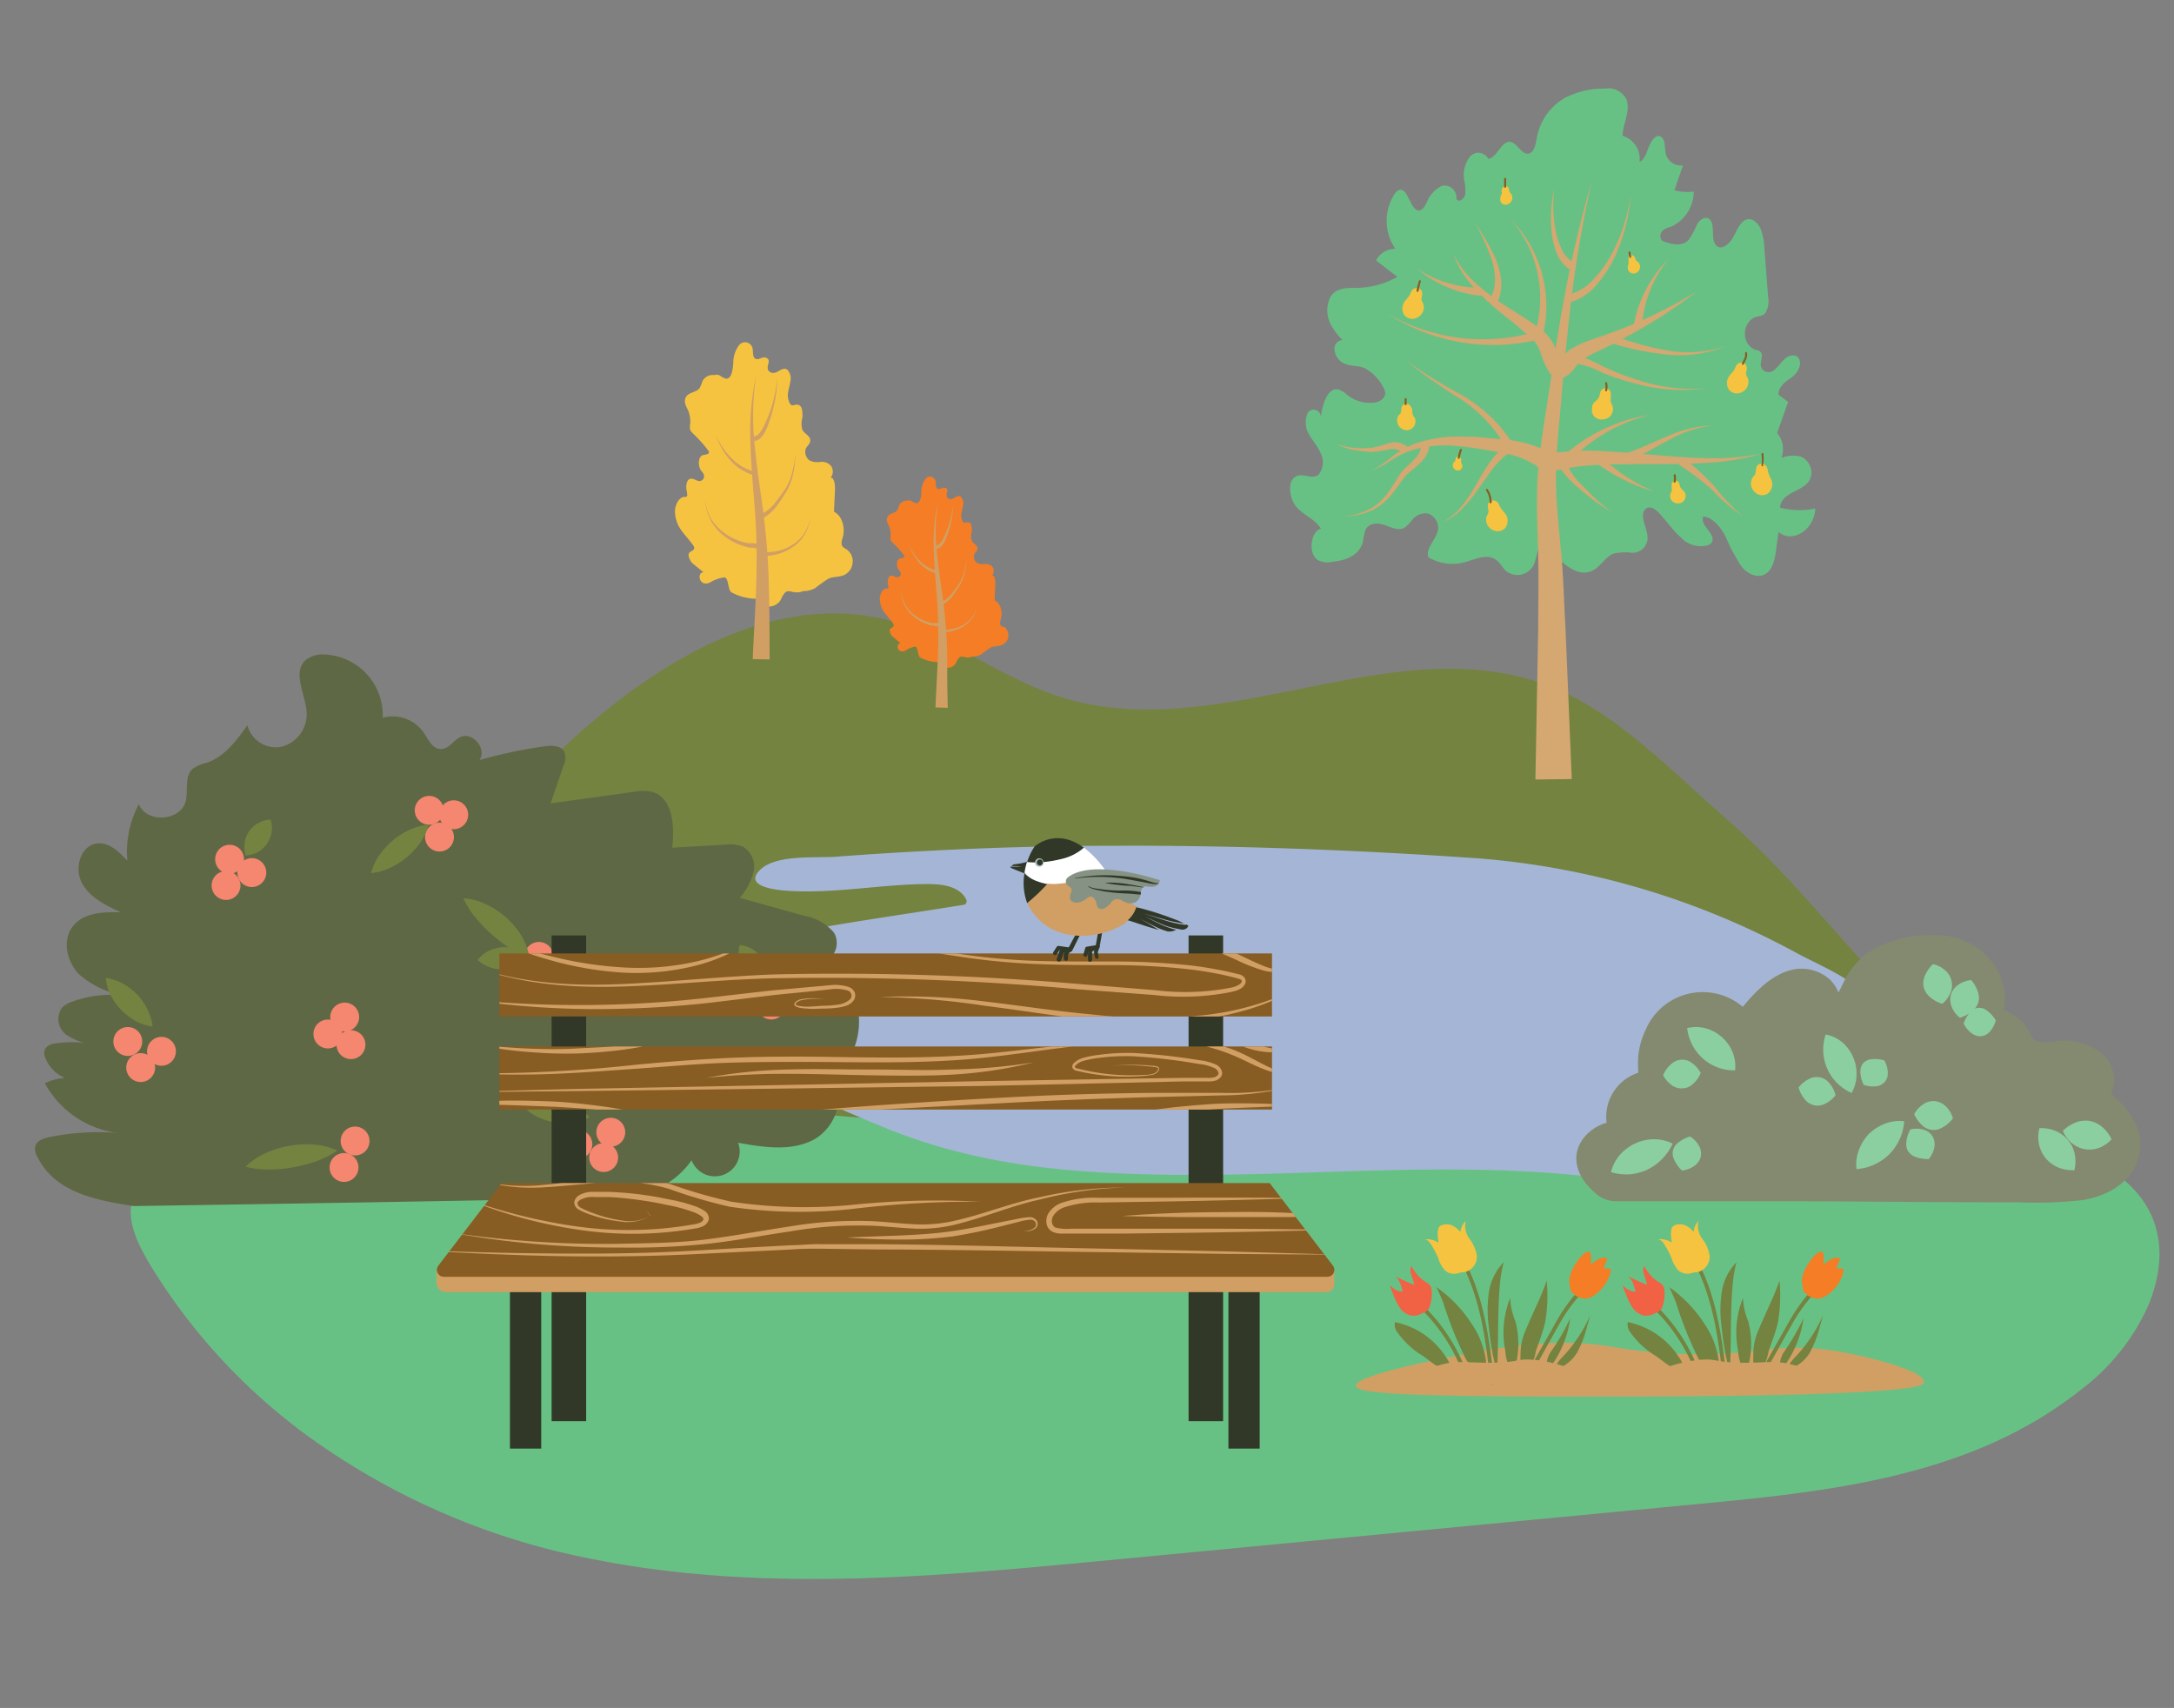 <svg xmlns="http://www.w3.org/2000/svg" viewBox="0 0 225.91 177.47"><rect x="0" y="0" width="225.91" height="177.47" fill="#808080" stroke="none"/><defs><clipPath id="a"><path d="M132.18 105.62H51.89v-6.55h80.29zm0 3.12H51.89v6.55h80.29zm-.24 14.19H52.12l-6.45 8.34a.87.87 0 00.69 1.4h91.34a.87.87 0 00.69-1.4z" fill="none"/></clipPath><clipPath id="b"><path d="M111 91.14a.55.55 0 00-.15.76 1.48 1.48 0 00.36.3.31.31 0 01.13.15.65.65 0 01-.07.43 1.79 1.79 0 00-.09.46c0 .51.57.63 1 .52a2.24 2.24 0 00.5-.22c.14-.09.27-.21.41-.3a.42.42 0 01.56.07 1.24 1.24 0 01.25.43 2.09 2.09 0 00.18.55.52.52 0 00.64.11 1.66 1.66 0 00.63-.48 1.15 1.15 0 01.63-.5 1 1 0 01.49.09l.44.23a1.23 1.23 0 001.09 0 1.22 1.22 0 00.55-1 1 1 0 01.15-.47.56.56 0 01.42-.17 2.19 2.19 0 00.92 0 .8.8 0 00.48-.64s-6.84-2.32-9.52-.32z" fill="none"/></clipPath><clipPath id="c"><path fill="none" d="M-725 312.98H79v640h-804z"/></clipPath></defs><path d="M26 111.13C37.27 102.4 46.56 89.38 57.17 79s23.64-18.12 36.27-14.24c5.55 1.71 10.66 5.58 16.18 7.47 17.28 5.91 36-8.14 52.91-.29 6.12 2.85 11.39 8.37 16.86 13.14 13.11 11.43 18.71 24.75 34 27.68V135H26.62z" fill="#748340"/><path d="M15.42 131.12a61.8 61.8 0 0016.44 18A74.23 74.23 0 0061.59 162c17.56 3.52 35.6 1.83 53.38.14l61.79-5.89c13.7-1.3 28.14-2.9 39.31-11.72a22.52 22.52 0 007.15-8.84c3.89-9.39-2.45-15.12-10.37-16.45-14.53-2.43-29.76 1-44.44 1.46a401.71 401.71 0 01-47.41-1.36c-19.56-1.73-39.09-4.89-58.69-4.1a142 142 0 00-41.84 8c-2.05.72-4.19-1.25-6 .49s-.43 4.91.54 6.65c.14.27.27.51.41.74z" fill="#68c184"/><path d="M70.65 99.64a23.15 23.15 0 00-5.58 2.28 3 3 0 00-1.51 3.08c.41 1.58 2.3 2.17 3.88 2.56 8.88 2.24 17 6.67 25.47 10 9.1 3.53 18.3 4.34 28 4.5 13.76.22 27.56-1.25 41.29-.09 5.79.48 11.7 1.43 17.34 0 5.45-1.36 18.66-9.7 15.55-16.92-1.23-2.87-5.73-4.58-8.35-6a82.58 82.58 0 00-33-9.85c-12.31-.86-25-1.36-37.53-1.32q-9.68 0-19.34.51-5 .25-10 .63c-2.1.16-6.19-.27-7.87 1.35s1.14 2.08 2.85 2.19c4.89.32 9.61-.67 14.48-.7 1.42 0 3.32.15 4.06 1.58a.45.45 0 010 .43.46.46 0 01-.34.16c-9.82 1.59-19.76 2.81-29.4 5.61z" fill="#a5b5d5"/><path d="M160.46 56.45c-.61.08-.72 1.11-.94 1.83a1.88 1.88 0 01-3.07 1c-.3-.3-.53-.72-.85-1-1-.87-2.3-.15-3.48.16a4.86 4.86 0 01-3.69-.54c-.31-1 .82-1.79 1-2.84a1.59 1.59 0 00-1-1.69 1.73 1.73 0 00-1.69.66 4.41 4.41 0 01-.73.76c-.65.43-1.42 0-2.12-.23s-1.61-.29-2 .51a6.22 6.22 0 00-.25 1.17c-.37 1.54-1.89 2-3.15 2.13a2.19 2.19 0 01-1.57-.19c-1-.66-.74-2.95.35-3.25-.65-1-1.71-1.35-2.48-2.17s-1.09-2.69-.17-3.23c.74-.45 1.71.36 2.4-.21a2.06 2.06 0 00.22-2.23c-.31-.72-.83-1.26-1.2-1.94a2.43 2.43 0 01-.13-2.29.75.75 0 011.33.6c.15-1.38.7-3.17 1.78-3a2.48 2.48 0 011 .6 3.75 3.75 0 002.93.75c.45-.08 1-.42 1-1a1.5 1.5 0 00-.22-.59 4.55 4.55 0 00-2-2c-.6-.23-1.26-.17-1.87-.38a1.73 1.73 0 01-1.19-1.63c0-.8 1.09-1.23 1.3-.47a6.82 6.82 0 01-1.71-2.07 3.17 3.17 0 010-2.83c.63-1 1.79-.91 2.78-.93a8.83 8.83 0 004.17-1.14l-2.21-1.7a2.18 2.18 0 012-1.21 5.13 5.13 0 01-.05-5.75 1 1 0 01.45-.37c.94-.29 1.17 2.31 2.13 2.12.33-.07.55-.46.73-.82a3.24 3.24 0 011.6-1.74 1.26 1.26 0 011.48 1.39c.27.38.81 0 .91-.47a4.55 4.55 0 00-.1-1.51 3.08 3.08 0 01.62-2.45 1.15 1.15 0 011.88.24c.91-.08 1.35-1.84 2.26-1.76.75.08 1.24 1.44 2 1.21.55-.17.67-1 .81-1.74a6 6 0 012.83-4 8.64 8.64 0 014.23-1 2.09 2.09 0 012.22 1.1c.47 1.17-.35 2.49-.4 3.8a2.49 2.49 0 011.77 2.7c.54-.18.73-1 1-1.63s.79-1.32 1.26-.94.32 1 .43 1.5a1.62 1.62 0 001.82 1.45l-.88 2.57a4.57 4.57 0 002 .14 4 4 0 01-2.37 3.66 2 2 0 00-.85.39.81.81 0 00-.12 1 .73.73 0 00.31.17c.84.28 1.84.52 2.51-.2a8.62 8.62 0 00.86-1.59c.3-.52.88-.92 1.3-.55.62.54.12 1.95.63 2.64s1.4 0 1.81-.73.78-1.75 1.5-1.9c.55-.12 1.1.38 1.38 1a6.73 6.73 0 01.39 2.08l.38 4.95a2.38 2.38 0 01-.31 1.74c-.32.33-.78.28-1.17.45a1.85 1.85 0 00-.92 1.76 1.71 1.71 0 001.1 1.59.79.79 0 01.53.22c.27.33 0 .91 0 1.38a.83.83 0 001.3.56c.47-.3.8-.88 1.24-1.26s1.13-.5 1.43 0c.38.71-.22 1.6-.81 2s-1.32.9-1.31 1.76l1 .74-1.14 3.24a2.58 2.58 0 01.44 2.58 3.36 3.36 0 012-.14 1.82 1.82 0 011.11 1.88c-.26 1.86-3.1 1.55-3.25 3.43a8.08 8.08 0 003.66.09c-.07 2.2-2.38 3.67-3.8 2.44-.32 1.49-.19 3.38-1.2 4.23-.82.69-2 .21-2.67-.66a19 19 0 01-1.65-3.1c-.54-1-1.33-2-2.31-2.08-.42.93 1.38 1.83.88 2.68a.69.69 0 01-.37.29 2.8 2.8 0 01-2.84-.79c-.82-.72-1.48-1.7-2.25-2.52-.41-.45-1-.85-1.46-.41-.69.73.38 2.1.23 3.23a1.58 1.58 0 01-1.58 1.29 5.53 5.53 0 00-2 .1c-.75.33-1.26 1.25-2 1.68-1.52.91-3.21-.6-4.46-2z" fill="#68c184"/><path d="M159.55 81l.29-15.63c0-2.58.06-5.18 0-7.76s-.22-5.23-.06-7.9.6-5.26 1-7.83.78-5.16 1.21-7.74a128.5 128.5 0 013.41-15.27 127.55 127.55 0 00-2.47 15.4c-.28 2.59-.52 5.18-.74 7.77s-.51 5.19-.5 7.72.3 5.1.54 7.71.3 5.24.45 7.86l.65 15.62z" fill="#d5a771"/><path d="M160.92 47.15a24.75 24.75 0 015.67-.27c1.85.09 3.67.26 5.49.41s3.63.3 5.45.32a24.8 24.8 0 005.43-.45 24.2 24.2 0 01-5.42.92c-1.83.13-3.67.15-5.5.15s-3.65 0-5.46.06a23.14 23.14 0 00-5.21.69zm.82-9.69a.9.9 0 00.48-.25 10.32 10.32 0 01.81-.8 3.74 3.74 0 01.55-.34 4.66 4.66 0 01.5-.25c.34-.16.67-.29 1-.42l1.95-.68c.64-.23 1.28-.47 1.91-.72a49.41 49.41 0 007.34-3.69 49.8 49.8 0 01-6.95 4.51c-.61.33-1.23.64-1.86 1l-1.85.88c-.3.15-.59.31-.86.47a3.52 3.52 0 00-.69.51 8.6 8.6 0 00-.56.73 2.7 2.7 0 01-1.21.89z" fill="#d5a771"/><path d="M161.16 38.94a7.93 7.93 0 01-1-2.07 3.9 3.9 0 00-.81-1.52c-1-.91-2-1.76-3.11-2.63a25.62 25.62 0 01-3.07-2.83 10.52 10.52 0 01-2.17-3.54 10.17 10.17 0 002.49 3.21A24.3 24.3 0 00156.8 32c1.16.74 2.34 1.46 3.48 2.33a5.28 5.28 0 011.4 1.93 6.44 6.44 0 001 1.55zM160.43 49a8.17 8.17 0 00-4-1.86c-.77-.18-1.57-.32-2.37-.45s-1.6-.25-2.4-.32a12.25 12.25 0 00-4.75.35 9 9 0 00-2.17 1 11.58 11.58 0 01-2.17 1.16 11.15 11.15 0 002-1.36 9.45 9.45 0 012.14-1.29 12.89 12.89 0 014.95-.86c.83 0 1.67 0 2.49.1s1.65.12 2.49.22a13.75 13.75 0 012.54.55 7.94 7.94 0 012.44 1.28zm7-14.24a29.4 29.4 0 005.84 1.66 12.47 12.47 0 006-.44 12.53 12.53 0 01-6.07.86 30.34 30.34 0 01-6.07-1.28zm1.42 12.39c1.49-.48 2.94-1.21 4.45-1.83a12.44 12.44 0 014.7-1.11 12.21 12.21 0 00-4.54 1.49c-1.42.74-2.8 1.59-4.33 2.24zm-2.7.11a19.3 19.3 0 005.7 3.81 19.63 19.63 0 01-6.25-3.17z" fill="#d5a771"/><path d="M156.58 46.67a14.34 14.34 0 00-2-2.83 16.58 16.58 0 00-2.65-2.29 55.89 55.89 0 01-5.83-4.08 58.21 58.21 0 006.06 3.73 16.45 16.45 0 012.84 2.2 14.94 14.94 0 012.28 2.85z" fill="#d5a771"/><path d="M157 46.9a8.45 8.45 0 00-1.81 1.73c-.53.67-1 1.4-1.52 2.11A14.26 14.26 0 01152 52.8a6.29 6.29 0 01-2.16 1.49 6.23 6.23 0 002-1.63 15.83 15.83 0 001.46-2.14c.44-.75.86-1.52 1.36-2.26a9 9 0 011.82-2zm-11.21.16a1.62 1.62 0 00-1.41-.38 10 10 0 01-1.85.28 16.19 16.19 0 01-1.84-.21 6.55 6.55 0 01-1.75-.58 8.73 8.73 0 003.59.36 10.51 10.51 0 001.73-.47 2.54 2.54 0 011-.08 2.58 2.58 0 011 .42zm2.75-.89a2.61 2.61 0 01-.64 1.59 9.25 9.25 0 01-1.13 1.06 4.68 4.68 0 00-1 1c-.29.4-.58.81-.89 1.2a6.46 6.46 0 01-2.29 2 8.38 8.38 0 01-2.91.66 8.19 8.19 0 002.81-.85 6.28 6.28 0 002-2c.27-.4.53-.82.78-1.24a5.34 5.34 0 011-1.19 7.72 7.72 0 001-1 1.75 1.75 0 00.38-1.13zm11.18-10.85a20.12 20.12 0 01-15.57-2.76 19.66 19.66 0 0015.35 1.94zm-.19-.81a12.43 12.43 0 00-2.6-11.78 12.86 12.86 0 013.42 12zm-5.64-3.77a11.93 11.93 0 01-3.55-.93 11.65 11.65 0 01-3.07-1.89 11.89 11.89 0 003.21 1.5 11.29 11.29 0 003.44.47zm.98.26a3.89 3.89 0 00.48-1.85 6.72 6.72 0 00-.29-2 20.2 20.2 0 00-1.71-3.84 20.21 20.21 0 012.11 3.69 7.56 7.56 0 01.53 2.13 4.65 4.65 0 01-.37 2.25zm8.24-3a3.7 3.7 0 01-1.42-1.9 8.34 8.34 0 01-.47-2.18 13.77 13.77 0 01.3-4.35 13.7 13.7 0 00.12 4.29 7.83 7.83 0 00.63 2 3.07 3.07 0 001.25 1.42zm-.11 2.59a4.91 4.91 0 002.56-1.54 12.11 12.11 0 001.88-2.58 18.12 18.12 0 002-6.14 18.61 18.61 0 01-1.63 6.35 13.64 13.64 0 01-1.81 2.81 5.66 5.66 0 01-2.87 1.92zm6.8 3.05a12.81 12.81 0 013.6-6.74 12.28 12.28 0 00-2.76 6.85zm-6.71 3.25a5.24 5.24 0 011.92.44c.6.24 1.14.53 1.68.79a25.23 25.23 0 003.38 1.33 18.61 18.61 0 007.19.92 19 19 0 01-7.31-.51 26.71 26.71 0 01-3.51-1.16 8.2 8.2 0 00-3.33-1zm-.73 10.58a17.4 17.4 0 019.12-4.36 17 17 0 00-8.53 5zm.22.31a8.07 8.07 0 002.09 2.91 20.1 20.1 0 002.8 2.5 20.16 20.16 0 01-3.08-2.19 17.14 17.14 0 01-1.39-1.27 6.15 6.15 0 01-1.15-1.63zm12.42-.15a25.61 25.61 0 013.16 2.92 21.33 21.33 0 002.91 3.09 20.86 20.86 0 01-3.21-2.8 27.19 27.19 0 00-3.37-2.53z" fill="#d5a771"/><path d="M151.92 48.33a.19.19 0 000-.07 1 1 0 01-.09-.22v-.33a.52.52 0 00-.06-.13.29.29 0 00-.33-.14.34.34 0 00-.18.27 1 1 0 01-.05.18c0 .06-.09.09-.13.13a.54.54 0 00.05.71.48.48 0 00.83-.4z" fill="#f6c340"/><path d="M151.71 46.72a3.51 3.51 0 00-.22.83.11.11 0 00.07.13.11.11 0 00.13-.08 3.82 3.82 0 01.22-.82.1.1 0 00-.07-.13.11.11 0 00-.13.07z" fill="#875d24"/><path d="M181.55 39.17a.83.83 0 01-.1-.52 1 1 0 000-.71.61.61 0 00-.93-.08 1.24 1.24 0 00-.25.45c-.11.29-.38.47-.55.73a1.23 1.23 0 000 1.52 1.09 1.09 0 001.4.12 1.16 1.16 0 00.5-1.39zm-33.73-7.75a.83.83 0 01-.1-.52 1 1 0 000-.7.62.62 0 00-.94-.09 1.22 1.22 0 00-.24.45 4 4 0 01-.55.73 1.23 1.23 0 000 1.52 1.09 1.09 0 001.4.12 1.17 1.17 0 00.5-1.39zm17.59 11.21a1 1 0 001.2.94 1.07 1.07 0 001-1.15c0-.29-.23-.51-.25-.81a3.31 3.31 0 000-.89.6.6 0 00-.72-.35c-.39.13-.35.61-.49.92a1.65 1.65 0 01-.39.44.85.85 0 00-.29.9zm-18.35.93a1.21 1.21 0 00-.05-.14 2.08 2.08 0 01-.22-.38c-.06-.21 0-.43-.09-.63s-.1-.15-.14-.23a.55.55 0 00-.66-.19.67.67 0 00-.29.54 1 1 0 01-.05.35c0 .11-.15.18-.22.27a1 1 0 00.24 1.34.92.92 0 001.32-.15.91.91 0 00.16-.78zm28.04 7.67a.76.76 0 00-.2-.27 1 1 0 01-.28-.33c-.11-.22-.08-.57-.37-.66a.42.42 0 00-.52.25 2.37 2.37 0 000 .65c0 .22-.16.38-.18.59a.78.78 0 00.72.84.77.77 0 00.88-.68.74.74 0 00-.05-.39zm-5.74-22.95a.63.63 0 00.91-.12.71.71 0 00-.05-.94 1 1 0 01-.2-.14 1.09 1.09 0 01-.09-.23c-.05-.14-.13-.29-.28-.32a.39.39 0 00-.42.23v.62a2.63 2.63 0 01-.08.3.36.36 0 000 .1.62.62 0 00.21.5zm-14.87 25.35A1.16 1.16 0 00155 55a1.09 1.09 0 001.4-.12 1.23 1.23 0 000-1.52 4.81 4.81 0 01-.55-.73 1.11 1.11 0 00-.25-.45.61.61 0 00-.93.08 1 1 0 000 .71.83.83 0 01-.1.52zm27.65-4.03a1.16 1.16 0 00.15 1.47 1.08 1.08 0 001.38.23 1.22 1.22 0 00.39-1.47 4.39 4.39 0 01-.35-.84 1.24 1.24 0 00-.13-.5.62.62 0 00-.93-.15c-.19.18-.17.45-.2.68a.75.75 0 01-.23.48zM156 21.07a.63.63 0 00.92 0 .7.7 0 00.11-.93c-.05-.06-.13-.11-.16-.18a.64.64 0 01-.05-.24.46.46 0 00-.22-.36.38.38 0 00-.45.15 1.4 1.4 0 00-.09.17c-.05.14 0 .29 0 .44a1.34 1.34 0 01-.13.27.49.49 0 000 .11.65.65 0 00.07.57z" fill="#f6c340"/><path d="M174.13 50.05a2.36 2.36 0 000-.7.11.11 0 00-.13-.07.11.11 0 00-.08.13 2 2 0 010 .64.1.1 0 00.1.11.13.13 0 00.11-.11zm9.06-1.67a4.07 4.07 0 00.06-1.21.1.1 0 00-.1-.1.12.12 0 00-.11.1 4.09 4.09 0 010 1.16c0 .13.17.19.2.05zm-1.98-10.55c.07-.18.18-.35.26-.53a1.41 1.41 0 00.08-.61.1.1 0 00-.1-.11.11.11 0 00-.11.11 1.24 1.24 0 01-.08.57 5 5 0 00-.25.52.11.11 0 00.07.13.11.11 0 00.13-.08zM167 40.58a1.8 1.8 0 000-.8.1.1 0 00-.13-.07c-.06 0-.08.07-.07.13a1.73 1.73 0 010 .68.09.09 0 00.07.13.11.11 0 00.13-.07zm2.51-13.95a1.42 1.42 0 01-.07-.22.36.36 0 010-.11.13.13 0 010-.06.1.1 0 00-.1-.11.12.12 0 00-.11.11 1.4 1.4 0 00.11.49v.06a.14.14 0 00.09 0 .11.11 0 00.07-.13zm-13-7.2v-.84a.1.1 0 10-.21 0v.84a.11.11 0 00.21 0zm-9.1 10.81a8.9 8.9 0 01.24-1c0-.13-.16-.18-.2-.05a8.28 8.28 0 00-.25 1 .11.11 0 00.08.13.1.1 0 00.13-.07zM146.17 42v-.53a.1.1 0 00-.1-.1.1.1 0 00-.11.1V42a.1.1 0 00.11.1.1.1 0 00.1-.1zM155 52.15a2.32 2.32 0 00-.4-1.3c-.08-.11-.26 0-.18.11a2.12 2.12 0 01.37 1.19.11.11 0 10.21 0z" fill="#875d24"/><path d="M13.9 125.32c-4.9-.72-8.29-1.76-10-5.08a1.58 1.58 0 01-.22-1.17c.17-.56.84-.79 1.42-.91a25.6 25.6 0 017-.45 10.1 10.1 0 01-7.44-5.15 5.48 5.48 0 014.15-.28 3.82 3.82 0 01-4.11-2.37 1.18 1.18 0 010-.94 1.33 1.33 0 011-.54 12 12 0 014.15.1 6 6 0 01-2.95-1 2.05 2.05 0 01-.48-2.8 2.6 2.6 0 011.1-.65 11.64 11.64 0 015.64-.6 9.46 9.46 0 01-4.93-2.23c-1.29-1.3-1.8-3.54-.66-5s3.21-1.5 5-1.45c-1.57-.72-3.24-1.53-4.06-3.06s-.14-3.9 1.58-4.1c1.25-.14 2.3.87 3.14 1.8a10.54 10.54 0 011.2-5.88c.78 2 4.32 1.78 4.86-.29.29-1.15-.15-2.6.74-3.39a3.84 3.84 0 011.45-.62c1.85-.63 3.1-2.31 4.23-3.9a3.05 3.05 0 003.59 2.22 3.5 3.5 0 002.57-3.5c-.09-1.91-1.53-4.16-.13-5.47a2.78 2.78 0 011.8-.61 6.32 6.32 0 016.23 6.58 3.93 3.93 0 014.23 1.5c.5.73.93 1.76 1.81 1.75s1.27-.88 2-1.23c1.28-.64 2.85 1.24 2 2.38a50.47 50.47 0 016.76-1.43c.76-.11 1.72-.1 2.07.58a1.89 1.89 0 01-.1 1.47l-1.33 3.88 8.58-1.19a4.74 4.74 0 012 0c2.15.64 2.32 3.57 2.06 5.79l5.52-.31a3.54 3.54 0 011.86.22 2.43 2.43 0 011.07 2.63 6.49 6.49 0 01-1.43 2.67l6.66 1.86a5.27 5.27 0 013.1 1.72c.68 1 .24 2.75-1 2.82a7.6 7.6 0 01.69 12.49c1.75 1.91.35 5.26-2 6.36s-5.07.66-7.62.2a2.58 2.58 0 01-4.83 1.82 9 9 0 01-6.88 3.8c-2.64.24-51.09.96-51.09.96z" fill="#5f6844"/><path d="M34.07 108.94a1.49 1.49 0 000-3 1.49 1.49 0 000 3z" fill="#f5866f"/><path d="M35.82 107.18a1.48 1.48 0 000-3 1.48 1.48 0 000 3z" fill="#f5866f"/><path d="M36.47 110.05a1.49 1.49 0 000-3 1.49 1.49 0 000 3zM44.6 85.7a1.49 1.49 0 000-3 1.49 1.49 0 000 3z" fill="#f5866f"/><path d="M47.15 86.16a1.49 1.49 0 000-3 1.49 1.49 0 000 3z" fill="#f5866f"/><path d="M45.67 88.48a1.49 1.49 0 000-3 1.49 1.49 0 000 3z" fill="#f5866f"/><path d="M38.56 90.72a5.82 5.82 0 01.92-1.94 8.3 8.3 0 011.33-1.44 7.92 7.92 0 011.65-1.07 5.74 5.74 0 012.07-.57 5.82 5.82 0 01-.92 1.94 7.87 7.87 0 01-3 2.5 5.84 5.84 0 01-2.05.58z" fill="#748340"/><path d="M60.05 120.4a1.49 1.49 0 000-3 1.49 1.49 0 000 3z" fill="#f5866f"/><path d="M62.73 121.78a1.48 1.48 0 000-3 1.48 1.48 0 000 3z" fill="#f5866f"/><path d="M63.47 119.15a1.49 1.49 0 000-3 1.49 1.49 0 000 3z" fill="#f5866f"/><path d="M54.31 114.89a5.17 5.17 0 011.91-.57 6 6 0 011.75.05 6.08 6.08 0 011.68.53 5.4 5.4 0 011.6 1.18 4.62 4.62 0 01-1.87.59 6.7 6.7 0 01-1.79-.06 6.57 6.57 0 01-1.71-.55 4.84 4.84 0 01-1.57-1.17z" fill="#748340"/><path d="M13.28 109.72a1.48 1.48 0 000-3 1.48 1.48 0 000 3z" fill="#f5866f"/><path d="M14.62 112.43a1.49 1.49 0 000-3 1.49 1.49 0 000 3z" fill="#f5866f"/><path d="M16.78 110.74a1.49 1.49 0 000-3 1.49 1.49 0 000 3z" fill="#f5866f"/><path d="M11 101.61a5.28 5.28 0 011.88.66 6.11 6.11 0 011.38 1.08 6 6 0 011 1.42 5.12 5.12 0 01.6 1.9 4.93 4.93 0 01-1.86-.63 6.9 6.9 0 01-1.41-1.11 6.68 6.68 0 01-1.06-1.45 4.83 4.83 0 01-.53-1.87z" fill="#748340"/><path d="M23.49 93.51a1.49 1.49 0 000-3 1.49 1.49 0 000 3z" fill="#f5866f"/><path d="M23.86 90.78a1.49 1.49 0 000-3 1.49 1.49 0 000 3z" fill="#f5866f"/><path d="M26.17 92.17a1.49 1.49 0 000-3 1.49 1.49 0 000 3z" fill="#f5866f"/><path d="M25.52 88.89a3.19 3.19 0 01-.07-1.45 2.58 2.58 0 01.43-1.06 2.77 2.77 0 01.84-.79 3.08 3.08 0 011.39-.44 2.74 2.74 0 01.1 1.42 2.91 2.91 0 01-1.32 1.91 2.74 2.74 0 01-1.37.41z" fill="#748340"/><path d="M56 100.88a1.48 1.48 0 000-3 1.48 1.48 0 000 3z" fill="#f5866f"/><path d="M55 103.57a1.49 1.49 0 000-3 1.49 1.49 0 000 3z" fill="#f5866f"/><path d="M58 103.47a1.48 1.48 0 000-3 1.48 1.48 0 000 3z" fill="#f5866f"/><path d="M55 99.4a8.94 8.94 0 01-2.2-1A14.83 14.83 0 0151 97a13.92 13.92 0 01-1.55-1.61 9 9 0 01-1.3-2.05 6.3 6.3 0 012.39.64 8.49 8.49 0 012 1.31 8.81 8.81 0 011.55 1.78A6.51 6.51 0 0155 99.4z" fill="#748340"/><path d="M49.63 99.74a3.59 3.59 0 011.29-1 4 4 0 011.33-.32 3.68 3.68 0 011.35.16 3.52 3.52 0 011.4.81 3.48 3.48 0 01-1.29 1 3.55 3.55 0 01-1.33.32 3.71 3.71 0 01-1.35-.16 3.78 3.78 0 01-1.4-.81z" fill="#748340"/><path d="M81.63 103.34a1.49 1.49 0 000-3 1.49 1.49 0 000 3z" fill="#f5866f"/><path d="M80.15 105.93a1.49 1.49 0 000-3 1.49 1.49 0 000 3z" fill="#f5866f"/><path d="M70 103.07a7.15 7.15 0 012.32-1.17 10.46 10.46 0 014.93-.25 7 7 0 012.42.94 9.22 9.22 0 01-2.42.85 14.8 14.8 0 01-2.37.31 16 16 0 01-2.39-.08 9.49 9.49 0 01-2.49-.6z" fill="#748340"/><path d="M79.46 102.45a3.7 3.7 0 01-1.35-.69 3.47 3.47 0 01-.81-.91 3.43 3.43 0 01-.45-1.13 3.81 3.81 0 010-1.51 3 3 0 011.47.5 3 3 0 01.91 1 3.17 3.17 0 01.44 1.25 2.89 2.89 0 01-.21 1.49z" fill="#748340"/><path d="M36.9 120.06a1.49 1.49 0 000-3 1.49 1.49 0 000 3z" fill="#f5866f"/><path d="M35.75 122.81a1.48 1.48 0 000-3 1.48 1.48 0 000 3z" fill="#f5866f"/><path d="M25.52 121.23a7.26 7.26 0 012.16-1.45 10.49 10.49 0 014.86-.86 7.35 7.35 0 012.52.63 9.83 9.83 0 01-2.29 1.15 16.15 16.15 0 01-2.32.6 15.6 15.6 0 01-2.38.22 9.25 9.25 0 01-2.55-.29z" fill="#748340"/><path fill="#313828" d="M127.65 133h3.25v17.52h-3.25zm-74.66 0h3.25v17.52h-3.25zm70.52-35.8h3.59v50.47h-3.59zm-66.19 0h3.59v50.47h-3.59z"/><path fill="#875d24" d="M51.89 99.07h80.29v6.55H51.89z"/><path d="M45.4 132h93.25v1.46a.8.8 0 01-.8.8H46.36a1 1 0 01-1-1V132h.04z" fill="#d19f63"/><path fill="#875d24" d="M51.89 108.74h80.29v6.55H51.89zm86.04 23.93h-91.8a.72.72 0 01-.58-1.16l6.57-8.58h79.82l6.57 8.58a.72.72 0 01-.58 1.16z"/><g clip-path="url(#a)" fill="#d19f63"><path d="M49 100.36c5 1.82 10.37 2.12 15.62 1.89s10.54-.8 15.83-1a294.5 294.5 0 0131.72 1l7.9.64a25 25 0 007.82-.26 2.56 2.56 0 00.86-.31c.25-.16.37-.36.25-.48s-.49-.2-.79-.28l-1-.24a39.38 39.38 0 00-3.89-.63 74.24 74.24 0 00-7.9-.41c-2.64 0-5.28 0-7.93-.12a71.86 71.86 0 01-7.9-.78c-5.21-.78-10.5-1.75-15.76-.85 5.24-1 10.58-.1 15.79.58a71.89 71.89 0 007.88.73c2.64.09 5.28.06 7.93.07a75.35 75.35 0 017.94.37c1.32.13 2.63.36 3.93.62l1 .23c.31.11.66.06 1 .43a.64.64 0 01.07.7 1.17 1.17 0 01-.41.44 2.38 2.38 0 01-.51.24l-.49.13a25.42 25.42 0 01-8 .32l-7.9-.59a293.79 293.79 0 00-31.67-1.15c-5.28.12-10.54.7-15.83.86s-10.62-.25-15.56-2.15z"/><path d="M50.74 97.46c2.29.73 4.58 1.44 6.91 2a39.46 39.46 0 007.07 1.06 26.87 26.87 0 007.1-.5 21.72 21.72 0 006.66-2.53 18.74 18.74 0 01-6.57 2.94 25.41 25.41 0 01-7.22.63 35.86 35.86 0 01-7.14-1.19 50.88 50.88 0 01-6.81-2.41zm-2.18 6.4a119 119 0 0012.66.57 118.45 118.45 0 0012.63-.79l6.31-.72 6.33-.57a4.69 4.69 0 011.65.19 1.05 1.05 0 01.69.62.93.93 0 01-.21.9 1.62 1.62 0 01-.75.46 4.41 4.41 0 01-.8.18 12.38 12.38 0 01-1.6.1c-.52 0-1 .07-1.59 0a5.29 5.29 0 01-.8-.09 1.22 1.22 0 01-.4-.15.24.24 0 01-.14-.21c0-.11.06-.16.1-.22a1.23 1.23 0 01.75-.32 7.22 7.22 0 01.8-.08 7 7 0 011.58.13 6.66 6.66 0 00-2.36.05 1.11 1.11 0 00-.67.31c-.2.19.13.28.37.32a4.93 4.93 0 00.78.06c.52 0 1-.06 1.57-.09a11.32 11.32 0 001.54-.11 2.34 2.34 0 001.33-.56.56.56 0 00-.34-.94 4.09 4.09 0 00-1.49-.13c-2.08.25-4.22.42-6.3.65l-6.3.76a107.84 107.84 0 01-12.7.67 92.45 92.45 0 01-12.64-.99zm42.83-.26a63.85 63.85 0 0111 .47c3.66.42 7.3 1 11 1.33a55.31 55.31 0 0011 .15 29.25 29.25 0 0010.55-2.92 25.44 25.44 0 01-5.07 2.21 32.54 32.54 0 01-5.43 1.13 53.38 53.38 0 01-11.09 0c-3.68-.39-7.32-1-11-1.46a79.19 79.19 0 00-10.96-.91zm32.18-5.93a15.41 15.41 0 012.68.57 20 20 0 012.58 1c.82.39 1.63.79 2.45 1.12a6 6 0 002.62.44 4.69 4.69 0 01-2.75 0 17.84 17.84 0 01-2.55-1c-.82-.38-1.65-.73-2.48-1.07s-1.69-.73-2.55-1.06zM46.24 113.5l13.92-.36 13.93-.26 27.84-.54 13.93-.23 7-.11h2.61a2.39 2.39 0 00.79-.09c.23-.1.39-.26.36-.44a.78.78 0 00-.45-.5 5.09 5.09 0 00-1.62-.42 59.59 59.59 0 00-6.89-.8 22.1 22.1 0 00-3.45.17 10.19 10.19 0 00-1.68.33c-.45.13-1.24.67-.58.77a22.06 22.06 0 006.87.67c.29 0 .58 0 .86-.09a.83.83 0 00.65-.43c.06-.12 0-.23-.15-.27s-.28 0-.42-.06l-.87-.08a21.17 21.17 0 00-3.47 0 22.45 22.45 0 013.48-.09l.87.07a3.84 3.84 0 01.44.06.28.28 0 01.22.38.93.93 0 01-.73.51 6.47 6.47 0 01-.87.11 21.92 21.92 0 01-6.94-.54.57.57 0 01-.45-.32.51.51 0 01.2-.52 2.29 2.29 0 01.8-.46 10.61 10.61 0 011.73-.35 22.76 22.76 0 013.5-.2 61.68 61.68 0 016.93.75 6 6 0 011.74.45 1.13 1.13 0 01.65.78.65.65 0 01-.16.55 1.24 1.24 0 01-.42.31 2.62 2.62 0 01-.93.12h-2.61l-7 .16-13.93.31-27.85.36-13.93.17zm29.62 2.62c4.85-.44 9.7-.86 14.56-1.21s9.71-.64 14.58-.9 9.73-.4 14.6-.45h7.3a32.06 32.06 0 007.25-.62 31.52 31.52 0 01-7.24.88l-7.3.18c-4.87.14-9.73.32-14.59.58s-9.72.5-14.58.77zm-26.96-4.59a151.55 151.55 0 0017.43-.92c2.91-.27 5.81-.5 8.73-.65s5.84-.18 8.75-.17c5.83.07 11.65.25 17.45-.2s11.58-1.56 17.42-1.28c-5.84-.08-11.57 1.15-17.38 1.69s-11.68.36-17.49.34c-2.92 0-5.82 0-8.73.11s-5.8.38-8.71.58-5.81.43-8.73.55-5.83.11-8.74-.05zm.94-2.94c1.66.15 3.31.29 5 .36s3.3.1 5 0 3.3-.14 4.95-.29 3.29-.37 4.94-.6a38.59 38.59 0 01-4.89 1 48.88 48.88 0 01-5 .41 46.32 46.32 0 01-5-.17 35.74 35.74 0 01-5-.71z"/><path d="M73.38 112a52.56 52.56 0 018.49-.87c2.85-.09 5.7 0 8.55 0s5.68.12 8.52 0a62 62 0 008.48-.74 46.41 46.41 0 01-8.42 1.27c-2.85.16-5.7.11-8.54.07s-5.69-.15-8.53-.15a77.81 77.81 0 00-8.55.42zm49.24-3.82a12.45 12.45 0 013.1.2 13.73 13.73 0 013 .93c1 .43 1.84.94 2.75 1.38a8.08 8.08 0 002.89.87 6.21 6.21 0 01-3.06-.48c-1-.37-1.88-.87-2.81-1.27a20.12 20.12 0 00-2.85-1 24.9 24.9 0 00-3.02-.63zm5.38-.03c.48 0 .93.14 1.38.22l1.35.26 1.35.29c.44.1.9.2 1.35.34a6.68 6.68 0 01-1.41.08 8.24 8.24 0 01-1.4-.17 9.05 9.05 0 01-1.35-.39 6.26 6.26 0 01-1.27-.63zM116.13 116c1.51-.34 3-.59 4.56-.79s3.07-.33 4.61-.45 3.09-.13 4.63-.11 3.09.08 4.62.24l-4.61.18c-1.54.07-3.07.12-4.61.24s-3.06.2-4.6.31zM47 114.74c1.63-.21 3.27-.31 4.91-.36s3.29 0 4.93.05 3.28.22 4.91.42 3.26.47 4.86.83l-4.9-.41c-1.63-.12-3.26-.24-4.89-.3s-3.27-.13-4.9-.17zm-4 15.14c4 .16 8 .29 12.08.34s8.06.07 12.08-.05 8-.41 12.07-.62l3-.16c1 0 2-.14 3-.11h6c8.07.07 16.12.33 24.18.48l12.08.27 12.09.35-12.09-.09-12.09-.17c-8-.09-16.12-.28-24.17-.29l-6-.08c-1 0-2 0-3 .08l-3 .15c-4 .17-8 .43-12.08.52s-8.07.07-12.1-.05-8.05-.32-12.05-.57zm92.88-5.39c-4.82.14-9.65.27-14.47.35l-7.24.11a10.28 10.28 0 00-3.48.47 2.22 2.22 0 00-1.26.94c-.23.45-.15 1 .26 1.2a5.24 5.24 0 001.68.11H124q7.24 0 14.48.12-7.23.2-14.48.3l-7.24.09h-6.33a2.41 2.41 0 01-1-.16 1.17 1.17 0 01-.68-.89 1.61 1.61 0 01.16-1 2.69 2.69 0 011.55-1.19 10.26 10.26 0 013.66-.48h7.24q7.29-.05 14.52.03z"/><path d="M116.64 126.35c1.94-.16 3.89-.25 5.83-.32s3.89-.07 5.83-.09 3.89 0 5.84.1 3.88.17 5.82.33c-1.94.06-3.89.08-5.83.09h-11.66c-1.94-.03-3.88-.04-5.83-.11zm-69.78 1.73a109.24 109.24 0 0017.61 1.16c2.94-.07 5.89-.08 8.79-.44s5.81-.91 8.73-1.35a42.35 42.35 0 018.86-.55c1.48.09 3 .27 4.4.32a15.35 15.35 0 004.32-.46c2.85-.67 5.61-1.8 8.52-2.37a39.31 39.31 0 018.78-1 39.43 39.43 0 00-8.72 1.23c-2.88.62-5.6 1.78-8.48 2.52a15.37 15.37 0 01-4.43.53c-1.49-.06-2.95-.22-4.42-.3a41.56 41.56 0 00-8.75.59c-2.91.42-5.81 1-8.75 1.3a77 77 0 01-8.85.37 97.17 97.17 0 01-17.61-1.55z"/><path d="M106.35 127.9a1.51 1.51 0 001.22-.4.44.44 0 000-.54.63.63 0 00-.51-.23 6.59 6.59 0 00-1.31.26l-1.33.33a54.72 54.72 0 01-5.41 1.15 42.75 42.75 0 01-5.53.33c-1.84 0-3.68-.08-5.51-.22l5.5-.2c1.83-.08 3.66-.19 5.46-.45s3.59-.65 5.4-1l1.35-.27a7.63 7.63 0 011.4-.19.89.89 0 01.67.39.63.63 0 01-.1.74 1.53 1.53 0 01-1.3.3zm-58.26-3.46a56.61 56.61 0 0011.86 3 39.29 39.29 0 0012.15-.22 2.51 2.51 0 00.67-.19c.17-.07.33-.25.33-.34s-.09-.24-.28-.36a3 3 0 00-.62-.33 16.67 16.67 0 00-2.91-.8 38.63 38.63 0 00-6-.82h-1.53a2.55 2.55 0 00-1.39.26.72.72 0 00-.37.36.58.58 0 00.31.47 9 9 0 001.37.6 14.26 14.26 0 002.94.75 4.29 4.29 0 002.94-.49 3.15 3.15 0 00-.48-.61 3.18 3.18 0 01.51.59 4.49 4.49 0 01-3 .63 13.68 13.68 0 01-3-.65 8.09 8.09 0 01-1.45-.6.89.89 0 01-.47-.77 1.06 1.06 0 01.52-.73 2.82 2.82 0 011.58-.34h1.54a34.83 34.83 0 016.12.76 17 17 0 013 .8 5.1 5.1 0 01.73.38 1 1 0 01.51.86 1.1 1.1 0 01-.63.77 2.7 2.7 0 01-.81.23 38.23 38.23 0 01-12.31.1 50.14 50.14 0 01-11.83-3.31z"/><path d="M50.22 122.75a19.22 19.22 0 006.46.35c2.16-.18 4.31-.52 6.5-.66a17.87 17.87 0 016.54.62 53.94 53.94 0 006.24 1.8 51.36 51.36 0 0012.94.3 84.86 84.86 0 0113-.29 105 105 0 00-13 .71 50.18 50.18 0 01-13.07-.19 53 53 0 01-6.29-1.85 18.18 18.18 0 00-6.37-.68c-2.16.09-4.32.38-6.5.5a19.11 19.11 0 01-6.45-.61z"/></g><path d="M219.36 113.69a3.8 3.8 0 00.31-1.33 3.61 3.61 0 00-1-2.65 6.07 6.07 0 00-4.91-1.53 4.63 4.63 0 01-2.22 0c-.42-.22-.67-1.07-1-1.49a4.84 4.84 0 00-2.3-1.7 6.47 6.47 0 00-.38-3.56 7.06 7.06 0 00-6.08-4.22 12.27 12.27 0 00-7.53 1.69 8 8 0 00-2.7 3.22c-.13.26-.3.66-.51 1a3.81 3.81 0 00-.94-1.38 4.42 4.42 0 00-4.12-.91c-1.92.54-3.51 2.13-4.88 3.79a6.44 6.44 0 00-10.1 2.4 7.93 7.93 0 00-.77 4v.45a4.81 4.81 0 00-3.28 5.19 4.7 4.7 0 00-2.45 1.67c-1.4 1.91-.52 4.06 1.11 5.49a3.26 3.26 0 002.24 1h16.79c8.37 0 16.74.13 25.11.11a43.78 43.78 0 006.58-.22c2.4-.36 4.86-1.61 5.75-4 1.07-2.78-.6-5.36-2.72-7.02zm-3.69-1.1s0-.01 0 0z" fill="#848a6f"/><path d="M211.92 117.23a3.76 3.76 0 011.8.34 3.35 3.35 0 011.84 2.18 4 4 0 010 1.84 3.9 3.9 0 01-1.81-.34 3.36 3.36 0 01-1.16-.89 3.45 3.45 0 01-.67-1.29 3.75 3.75 0 010-1.84z" fill="#8bcfa0"/><path d="M214.36 117.51a3.93 3.93 0 011.49-.93 2.78 2.78 0 011.3-.1 2.66 2.66 0 011.18.53 3.73 3.73 0 011.09 1.37 3.32 3.32 0 01-1.43.94 3 3 0 01-1.35.09 2.92 2.92 0 01-1.23-.54 3.33 3.33 0 01-1.05-1.36zm-12.53-13.21a3.4 3.4 0 01-1.38-.79 2 2 0 01-.55-.93 1.94 1.94 0 01.08-1.08 3.5 3.5 0 01.89-1.32 2.83 2.83 0 011.37.75 2 2 0 01.55 1 2.06 2.06 0 01-.06 1.12 3 3 0 01-.9 1.25zm1.83 1.45a2.7 2.7 0 01-.9-1.28 1.85 1.85 0 01.62-2.06 2.72 2.72 0 011.46-.57 3.56 3.56 0 01.73 1.35 1.83 1.83 0 010 1 1.91 1.91 0 01-.57.83 3.54 3.54 0 01-1.34.73zm-4.75 10.03a2.82 2.82 0 011.09-1.13 1.88 1.88 0 011.11-.23 1.91 1.91 0 011 .46 2.74 2.74 0 01.83 1.33 3.57 3.57 0 01-1.19 1 1.74 1.74 0 01-1 .19 1.77 1.77 0 01-.93-.4 3.66 3.66 0 01-.91-1.22z" fill="#8bcfa0"/><path d="M204.05 106.36a3.28 3.28 0 01.73-1.24 1.29 1.29 0 01.77-.4 1.27 1.27 0 01.84.23 3.48 3.48 0 011 1.07 2.75 2.75 0 01-.69 1.25 1.38 1.38 0 01-.82.4 1.42 1.42 0 01-.88-.23 2.71 2.71 0 01-.95-1.08zm-10.39 6.36a3.26 3.26 0 01-.34-1.4 1.33 1.33 0 01.28-.83 1.3 1.3 0 01.76-.41 3.45 3.45 0 011.44.1 2.68 2.68 0 01.37 1.37 1.32 1.32 0 01-.31.86 1.37 1.37 0 01-.79.45 2.86 2.86 0 01-1.41-.14zm-13.36-1.5a4.9 4.9 0 01-4.36-2.49 5 5 0 01-.62-1.9 3.82 3.82 0 012.06.06 4.17 4.17 0 011.54.87 4.24 4.24 0 011.06 1.43 3.81 3.81 0 01.32 2.03zm12.1 2.35a5.27 5.27 0 01-1.63-1.17 4.79 4.79 0 01-.89-1.35 4.91 4.91 0 01-.4-1.56 5.08 5.08 0 01.23-2 3.8 3.8 0 011.85.92 4.21 4.21 0 011 1.43 4.08 4.08 0 01.36 1.74 3.85 3.85 0 01-.52 1.99zm-19.58-1.84a3.06 3.06 0 01.91-1.22 1.65 1.65 0 012-.12 3.05 3.05 0 011 1.11 3.16 3.16 0 01-.91 1.22 1.63 1.63 0 01-1 .37 1.73 1.73 0 01-1-.26 3.08 3.08 0 01-1-1.1zM186.9 113a3.08 3.08 0 011.2-.94 1.67 1.67 0 011.92.4 3.06 3.06 0 01.72 1.34 3 3 0 01-1.2.94 1.67 1.67 0 01-1 .11 1.8 1.8 0 01-.9-.51 3.3 3.3 0 01-.74-1.34zm-19.49 8.79a4.28 4.28 0 011-1.88 4.93 4.93 0 011.5-1.09 4.77 4.77 0 011.8-.44 4.36 4.36 0 012.1.45 5.24 5.24 0 01-1.22 1.72 5.45 5.45 0 01-1.44 1 5.63 5.63 0 01-1.68.46 5.4 5.4 0 01-2.06-.22zm7.37-.16a3.65 3.65 0 01-.84-1.2 1.38 1.38 0 01.39-1.65 3.65 3.65 0 011.29-.69 2.66 2.66 0 011 1.11 1.67 1.67 0 01.11 1 1.64 1.64 0 01-.56.87 2.78 2.78 0 01-1.39.56zm18.14-.15a4.16 4.16 0 01.3-2.12 4.88 4.88 0 011-1.55 5 5 0 011.53-1 4.16 4.16 0 012.12-.3 5 5 0 01-.54 2 5.28 5.28 0 01-1 1.42 5.39 5.39 0 01-1.41 1 5.25 5.25 0 01-2 .55zm7.51-1.05a3.61 3.61 0 01-1.44-.24 1.48 1.48 0 01-.7-.56 1.41 1.41 0 01-.2-.87 3.36 3.36 0 01.42-1.4 2.63 2.63 0 011.49.06 1.6 1.6 0 01.81.64 1.65 1.65 0 01.22 1 2.64 2.64 0 01-.6 1.37z" fill="#8bcfa0"/><path d="M140.89 144c-.09-1.11 9.21-2.89 11.3-3.29a59.67 59.67 0 018.2-1.12c6-.35 7.11.73 13.47 1.06 8.92.46 10.51-1.45 17.6-.15 3.19.59 8.56 2 8.46 3.11 0 .43-1 1.55-36.37 1.51-17.63-.03-22.55-.31-22.66-1.12z" fill="#d19f63"/><path d="M159.11 142.81l2.89-5.16a17.37 17.37 0 013.39-4.33c.19-.18-.1-.47-.29-.29a17.09 17.09 0 00-3.36 4.26q-1.5 2.66-3 5.31c-.13.23.22.44.35.21zm-7.23-11.57c2 3.85 2.55 8.22 3 12.48 0 .26.43.26.4 0-.49-4.34-1-8.77-3.08-12.69-.12-.23-.48 0-.36.21zm-5.08 3.97a18.33 18.33 0 015.51 8.35.2.2 0 00.39-.11 18.72 18.72 0 00-5.61-8.53c-.2-.17-.49.12-.29.29zm14.69 7.11a3.87 3.87 0 01.88-1.32 15.11 15.11 0 002.89-4.37l-.34 1.2a11.19 11.19 0 01-1.06 2.75 3.9 3.9 0 01-2.37 1.74m-.73.12a2.59 2.59 0 01.41-2 23.08 23.08 0 002-3.46 10.89 10.89 0 01-2.36 5.45" fill="#748340"/><path d="M158.45 142.94c-.55-.46-.46-2-.43-2.7a6 6 0 01.54-2.07c.7-1.72 1.57-3.36 2.17-5.11a16.94 16.94 0 01-.14 4.21c-.22 1.07-.65 2.1-1 3.15a5.17 5.17 0 01-1.18 2.52m-1.2-.15a5.26 5.26 0 01-.79-2.43 9.66 9.66 0 01.51-5.49 7.13 7.13 0 00.54 2.41 9.11 9.11 0 01-.26 5.51m-1.96.47a5.16 5.16 0 00-.1-2.37c-.19-1-.34-2-.44-3a12.94 12.94 0 010-3.57 5.7 5.7 0 011.55-3.17 13.16 13.16 0 00-.4 2.34c-.26 2.93-.13 5.87-.28 8.81 0 .5-.13 1.1-.6 1.27m-.51-.69a8.66 8.66 0 00-1.5-5.26 13.71 13.71 0 00-3.71-3.88c.26.52.49 1.06.71 1.61a40 40 0 002.26 5.68 3.43 3.43 0 002.24 1.85m-3.67-.49a2.31 2.31 0 00-.38-1.12 8.27 8.27 0 00-5.46-3.89 1.21 1.21 0 00.21 1 8.86 8.86 0 002.73 2.54c.93.65 1.77 1.51 2.9 1.49" fill="#748340"/><path d="M153.47 130.56a3.74 3.74 0 00-.75-1.81 2.29 2.29 0 01-.42-1.87 1.83 1.83 0 00-.54 1.13 3.26 3.26 0 00-.66-.57 1.49 1.49 0 00-1.25-.14.62.62 0 00-.39.35 3.16 3.16 0 000 1.26 1.49 1.49 0 010 .21 2.07 2.07 0 00-1.44-.33c.37 0 .62.38.8.7a11.21 11.21 0 01.62 1.19 3.24 3.24 0 00.73 1.34 1.47 1.47 0 001 .34 1.94 1.94 0 00.63-.15h.27a1.65 1.65 0 001.4-1.65z" fill="#f6c340"/><path fill="#f16144" d="M144.91 132.59h.01l-.01-.01v.01zm3.82 1.22a1 1 0 00-.19-.32 1.76 1.76 0 00-.34-.25 4.14 4.14 0 01-1.52-1.69.92.92 0 00-.09.69 5.58 5.58 0 00.23.69 5.45 5.45 0 01.14.58 18.7 18.7 0 01-2-.92 1.78 1.78 0 01.59.9c.08.23.16.47.23.71h-.13a1.58 1.58 0 01-1.14-.61c-.07.05 0 .16 0 .24l.3.75a6 6 0 00.63 1.27 2 2 0 001.11.83 1.88 1.88 0 001.19-.19l.19-.09h.05l.17-.1.06-.06a.93.93 0 00.13-.15h.08a3.78 3.78 0 00.31-2.28z"/><path d="M167.39 132.06a.32.32 0 000-.14c0-.07-.13-.1-.21-.11a2.11 2.11 0 00-.56 0c.14-.34.28-.69.41-1-.26-.24-.69-.11-1 .07a5 5 0 00-.72.51 7.22 7.22 0 000-1 .33.33 0 00-.05-.22c-.1-.16-.35-.11-.52 0a3.06 3.06 0 00-.9 1 4.08 4.08 0 00-.75 1.64c-.08.56.14 1.75.53 1.65v.12a2.89 2.89 0 001 .36 1.74 1.74 0 001.05-.35 4.12 4.12 0 001.72-2.53z" fill="#f47d25"/><path d="M147.59 142.82c0-.42 1.65-.9 2.11-1 1.89-.54 2.92-.17 5.52-.22s2.4-.44 4-.32c2.42.18 5.07 1.2 5 1.78-.15 1.36-16.52 1.04-16.63-.24z" fill="#d19f63"/><path d="M183.3 142.81l2.89-5.16a17.37 17.37 0 013.39-4.33c.19-.18-.1-.47-.29-.29a17.32 17.32 0 00-3.36 4.26q-1.5 2.66-3 5.31c-.13.23.22.44.35.21zm-7.22-11.57c2 3.85 2.54 8.22 3 12.48 0 .26.43.26.4 0-.49-4.34-1-8.77-3.08-12.69-.12-.23-.48 0-.35.21zm-5.08 3.97a18.33 18.33 0 015.51 8.35.2.2 0 00.39-.11 18.72 18.72 0 00-5.61-8.53c-.2-.17-.49.12-.29.29zm14.68 7.11a3.87 3.87 0 01.88-1.32 15.11 15.11 0 002.89-4.37l-.34 1.2a11.19 11.19 0 01-1.06 2.75 3.9 3.9 0 01-2.37 1.74m-.68.12a2.59 2.59 0 01.41-2 24.05 24.05 0 002-3.46 11 11 0 01-2.37 5.45" fill="#748340"/><path d="M182.64 142.94c-.55-.46-.46-2-.43-2.7a6 6 0 01.54-2.07c.7-1.72 1.57-3.36 2.17-5.11a16.94 16.94 0 01-.14 4.21c-.22 1.07-.65 2.1-1 3.15a5.09 5.09 0 01-1.18 2.52m-1.2-.15a5.26 5.26 0 01-.79-2.43 9.66 9.66 0 01.51-5.49 7.13 7.13 0 00.54 2.41 9 9 0 01-.26 5.51m-1.96.47a5.16 5.16 0 00-.1-2.37c-.19-1-.34-2-.44-3a12.94 12.94 0 010-3.57 5.7 5.7 0 011.55-3.17 13.16 13.16 0 00-.4 2.34c-.26 2.93-.13 5.87-.28 8.81 0 .5-.13 1.1-.6 1.27m-.51-.69a8.66 8.66 0 00-1.5-5.26 13.71 13.71 0 00-3.71-3.88c.26.52.49 1.06.71 1.61a40 40 0 002.26 5.68 3.43 3.43 0 002.24 1.85m-3.66-.49a2.31 2.31 0 00-.38-1.12 8.27 8.27 0 00-5.46-3.89 1.21 1.21 0 00.21 1 8.86 8.86 0 002.73 2.54c.93.65 1.77 1.51 2.9 1.49" fill="#748340"/><path d="M177.66 130.56a3.74 3.74 0 00-.75-1.81 2.29 2.29 0 01-.42-1.87A1.83 1.83 0 00176 128a3.26 3.26 0 00-.66-.57 1.49 1.49 0 00-1.25-.14.64.64 0 00-.39.35 3.16 3.16 0 000 1.26 1.49 1.49 0 010 .21 2.07 2.07 0 00-1.44-.33c.37 0 .62.38.8.7a11.21 11.21 0 01.62 1.19 3.24 3.24 0 00.73 1.34 1.47 1.47 0 001 .34 1.94 1.94 0 00.63-.15h.27a1.65 1.65 0 001.35-1.64z" fill="#f6c340"/><path fill="#f16144" d="M169.1 132.59h.01l-.01-.01v.01zm3.82 1.22a1 1 0 00-.19-.32 1.76 1.76 0 00-.34-.25 4.14 4.14 0 01-1.52-1.69.92.92 0 00-.09.69 5.58 5.58 0 00.23.69 5.45 5.45 0 01.14.58 19.6 19.6 0 01-2-.92 1.78 1.78 0 01.59.9c.08.23.16.47.23.71h-.13a1.58 1.58 0 01-1.14-.61c-.07.05 0 .16 0 .24l.3.75a6 6 0 00.63 1.27 2 2 0 001.11.83 1.88 1.88 0 001.19-.19l.19-.09h.05l.17-.1.06-.06a.93.93 0 00.13-.15h.08a3.78 3.78 0 00.31-2.28z"/><path d="M191.58 132.06a.32.32 0 000-.14.25.25 0 00-.21-.11 2.11 2.11 0 00-.56 0c.15-.34.28-.69.41-1-.26-.24-.69-.11-1 .07a4.56 4.56 0 00-.73.51 9 9 0 000-1 .51.51 0 00-.05-.22c-.11-.16-.36-.11-.53 0a3.06 3.06 0 00-.9 1 4.08 4.08 0 00-.75 1.64c-.08.56.14 1.75.53 1.65v.12a2.89 2.89 0 001 .36 1.74 1.74 0 001.05-.35 4.12 4.12 0 001.74-2.53z" fill="#f47d25"/><path d="M188.43 142.82c0-.42-1.65-.9-2.11-1-1.89-.54-2.92-.17-5.51-.22s-2.41-.44-4-.32c-2.42.18-5.07 1.2-5 1.78.19 1.36 16.51 1.04 16.62-.24z" fill="#d19f63"/><path d="M87.92 57.05a1.58 1.58 0 01-.36-.26c-.19-.25-.09-.6 0-.9a2.71 2.71 0 00-.23-2.09 1.81 1.81 0 00-.66-.63.49.49 0 010-.12l.1-2.28c0-.49-.1-1.18-.46-1.13a1 1 0 000-1.28 1.26 1.26 0 00-1.08-.36 1.92 1.92 0 01-1.11-.16 1.09 1.09 0 01-.38-1.23c.13-.29.42-.45.45-.78.06-.54-.55-.7-.8-1.14a2.36 2.36 0 010-1.35c0-.46 0-1.05-.31-1.22s-.52 0-.76 0-.49-.67-.45-1.14.2-.89.26-1.36a1.3 1.3 0 00-.33-1.22c-.35-.23-.74.09-1.1.27s-.92.06-.93-.45c0-.27.15-.52.1-.78s-.44-.37-.7-.26-.59.25-.78 0-.12-.62-.18-.94a.8.8 0 00-1.35-.45 3.05 3.05 0 00-.66 1.91c-.05.68-.16 1.57-.67 1.65-.24 0-.47-.16-.69-.3a.6.6 0 00-.6-.07 1.2 1.2 0 00-1.24.62 3.78 3.78 0 01-.3.72c-.33.46-1.12.42-1.41.92s0 .95.22 1.42a3.14 3.14 0 01.21 1.42 1.46 1.46 0 000 .59 1.38 1.38 0 00.32.4 13.82 13.82 0 011.64 1.86c0 .35-.44.28-.69.38-.46.19-.47 1.14-.13 1.6a1 1 0 01.31.56.5.5 0 01-.68.48c-.29-.1-.6-.32-.88-.15s-.37.8-.24 1.24c0 .18.1.41 0 .53s-.15.06-.23.06c-.55 0-1 .79-1 1.53a3.44 3.44 0 00.7 2c.39.53.84 1 1.21 1.53a.43.43 0 01.09.23c0 .31-.36.32-.53.54s.08.84.37 1.09l1.23 1c-.18-.2-.49 0-.51.35a.72.72 0 00.39.69.91.91 0 00.7-.07 3.67 3.67 0 011.48-.52c.45 0 .35 1.3.74 1.55a5.64 5.64 0 002.94.66l-.13.32c.45.12.73.52 1.22.49a1.42 1.42 0 001.12-.75 2 2 0 01.47-.74c.25-.18.56-.07.84 0a1.91 1.91 0 001-.11 2.54 2.54 0 001.24-.31 16.34 16.34 0 011.41-1c.5-.2 1.08-.14 1.58-.35a1.55 1.55 0 00.9-1.27 1.5 1.5 0 00-.68-1.44z" fill="#f6c340"/><path d="M78.22 68.49c.1-2.48.27-4.94.35-7.4s.08-4.91-.08-7.36-.43-4.93-.5-7.41a28.24 28.24 0 01.6-7.4 28 28 0 00-.16 7.37c.22 2.45.63 4.89.94 7.35a71.55 71.55 0 01.53 7.45c.07 2.49.06 5 .08 7.43z" fill="#d19f63"/><path d="M78.34 45.34a.89.89 0 00.59-.35 4 4 0 00.45-.72 16.9 16.9 0 00.68-1.63 14.65 14.65 0 00.72-3.48 14.28 14.28 0 01-.5 3.55 15.74 15.74 0 01-.57 1.72 4.12 4.12 0 01-.45.82 1.79 1.79 0 01-.36.37 1 1 0 01-.52.21zM78.69 57l-.51-.09h-.26l-.26-.06a5.86 5.86 0 01-1-.33 6.18 6.18 0 01-1.77-1.12 5.12 5.12 0 01-1.2-1.69 4.57 4.57 0 01-.38-2 4.4 4.4 0 00.47 2A4.92 4.92 0 0075 55.17a6 6 0 001.75 1 6.2 6.2 0 001 .27h.5l.51.06zm.96.37a4.93 4.93 0 002.91-.9 3.85 3.85 0 001.59-2.62 3.94 3.94 0 01-1.47 2.77 5.23 5.23 0 01-3 1.14zm-.56-3.94a3.93 3.93 0 001.45-1.19c.21-.25.4-.51.59-.78s.4-.53.56-.8a6.46 6.46 0 00.69-1.82 18.31 18.31 0 00.34-1.94c-.06.65-.12 1.31-.23 2a6.83 6.83 0 01-.62 1.9c-.16.3-.35.57-.52.85s-.37.55-.56.82a4.27 4.27 0 01-1.52 1.37zm-.77-4.05a5.27 5.27 0 01-2.52-1.66 7.11 7.11 0 01-1.42-2.6A7 7 0 0076 47.59 4.93 4.93 0 0078.41 49z" fill="#d19f63"/><path d="M104.27 65.18A1.24 1.24 0 01104 65c-.14-.18-.07-.44 0-.66a2 2 0 00-.16-1.52 1.41 1.41 0 00-.48-.46v-.08l.07-1.66c0-.36-.07-.86-.33-.83a.74.74 0 000-.93.92.92 0 00-.77-.25 1.37 1.37 0 01-.8-.12.78.78 0 01-.28-.9c.09-.2.3-.32.33-.56 0-.4-.41-.51-.59-.83a1.74 1.74 0 010-1c0-.33 0-.76-.22-.88s-.38 0-.56 0-.35-.49-.32-.83.15-.65.19-1a.94.94 0 00-.25-.89c-.25-.17-.53.06-.8.19a.43.43 0 01-.67-.32c0-.2.11-.38.08-.57s-.33-.27-.52-.19-.42.19-.57 0-.08-.45-.13-.68a.58.58 0 00-1-.33 2.22 2.22 0 00-.48 1.39c0 .49-.12 1.14-.48 1.2-.18 0-.35-.11-.51-.21a.41.41 0 00-.43-.06.86.86 0 00-.87.47 3.49 3.49 0 01-.22.53c-.24.33-.82.31-1 .67s0 .69.16 1a2.44 2.44 0 01.16 1 .89.89 0 000 .43 1.05 1.05 0 00.23.29 10.25 10.25 0 011.2 1.35c0 .26-.32.21-.5.28-.34.14-.35.83-.1 1.16.09.13.22.24.23.41a.37.37 0 01-.5.35c-.21-.07-.44-.23-.64-.11s-.27.59-.18.91c0 .13.08.3 0 .39a.25.25 0 01-.17 0c-.4 0-.7.57-.7 1.11a2.55 2.55 0 00.51 1.42c.28.39.61.71.88 1.11a.36.36 0 01.07.17c0 .23-.26.24-.39.4s.06.61.27.79l.9.76c-.13-.15-.36 0-.38.25a.52.52 0 00.29.5.65.65 0 00.51-.05 2.82 2.82 0 011-.42c.33 0 .26.95.54 1.13a4.08 4.08 0 002.14.48l-.09.23c.32.09.53.38.89.36a1 1 0 00.81-.55 1.56 1.56 0 01.34-.54c.18-.13.41-.05.62 0a1.35 1.35 0 00.74-.08 1.92 1.92 0 00.91-.23 11.76 11.76 0 011-.72c.37-.15.79-.1 1.15-.25a1.1 1.1 0 00.14-1.94z" fill="#f47d25"/><path d="M97.21 73.51c.07-1.81.19-3.6.25-5.39a53.25 53.25 0 00-.06-5.36c-.11-1.79-.31-3.58-.36-5.39a20.3 20.3 0 01.44-5.37 20.55 20.55 0 00-.12 5.37c.16 1.78.46 3.55.69 5.35a52 52 0 01.38 5.42c0 1.81 0 3.62.06 5.41z" fill="#d19f63"/><path d="M97.3 56.66a.65.65 0 00.42-.26 2.3 2.3 0 00.33-.52c.19-.38.34-.79.5-1.19a10.33 10.33 0 00.52-2.54 10.85 10.85 0 01-.36 2.59 9.66 9.66 0 01-.42 1.26 2.68 2.68 0 01-.32.6 1.66 1.66 0 01-.26.27.84.84 0 01-.39.15zm.25 8.45l-.37-.06L97 65h-.19a4.79 4.79 0 01-.73-.24 4.51 4.51 0 01-1.28-.82 3.66 3.66 0 01-.88-1.23 3.27 3.27 0 01-.28-1.47 3.28 3.28 0 00.36 1.42 3.52 3.52 0 00.91 1.15 4.28 4.28 0 002 .92h.73zm.7.3a3.55 3.55 0 002.12-.66 2.8 2.8 0 001.16-1.9 2.9 2.9 0 01-1.07 2 3.9 3.9 0 01-2.21.83zm-.41-2.87a2.9 2.9 0 001.06-.86c.15-.18.29-.37.43-.57a6.7 6.7 0 00.4-.58 4.76 4.76 0 00.51-1.33 13.39 13.39 0 00.24-1.41 14.27 14.27 0 01-.17 1.43 4.65 4.65 0 01-.45 1.38c-.11.22-.25.41-.38.62l-.4.6a3.24 3.24 0 01-1.11 1zm-.56-2.94a3.89 3.89 0 01-1.83-1.21 5.2 5.2 0 01-1-1.9 5.12 5.12 0 001.14 1.8 3.67 3.67 0 001.8 1z" fill="#d19f63"/><path d="M105.48 89.8a.46.46 0 00-.36.19c.35 0 .7 0 1 .06h-1.14c0 .06.06.12.16.17.52.22 1.14.47 1.66.64v-1.33s-.61.2-1.32.27zM110 99.9h-.06a.2.2 0 01-.13-.26l.31-.92a.21.21 0 01.17-.14l.75-.1 1-1.88a.21.21 0 01.28-.09.21.21 0 01.09.28l-1 2a.22.22 0 01-.15.12l-.74.1-.27.79a.2.2 0 01-.25.1z" fill="#313828"/><path d="M110.73 99.83a.23.23 0 01-.19-.23v-.51a.22.22 0 01.05-.11l.13-.17-.63-.09-.28.44a.22.22 0 01-.29.06.21.21 0 01-.06-.29l.35-.55a.22.22 0 01.21-.09l1.11.16a.21.21 0 01.16.13.2.2 0 010 .21l-.31.4v.45a.21.21 0 01-.25.19zm2.53.11a.2.2 0 01-.2-.21v-1a.2.2 0 01.12-.18l.69-.33.37-2.08a.21.21 0 01.24-.16.2.2 0 01.17.24l-.39 2.18a.21.21 0 01-.11.16l-.67.31v.84a.22.22 0 01-.22.23z" fill="#313828"/><path d="M114 99.64a.21.21 0 01-.21-.17l-.1-.5a.14.14 0 010-.11l.07-.2-.63.1-.13.5a.21.21 0 01-.41-.11l.18-.63a.19.19 0 01.17-.15l1.1-.18a.24.24 0 01.2.07.2.2 0 010 .21l-.17.48.09.44a.22.22 0 01-.16.25zm-3.57-10.4a5.27 5.27 0 002.21-1.15c-2.93-2.16-5.12-.14-5.12-.14a5.93 5.93 0 00-.8 1.68 9 9 0 001.8 0 13.64 13.64 0 001.91-.39z" fill="#313828"/><path d="M107.82 91.59a5.12 5.12 0 002.16.28l1.9-.2h.34a15.63 15.63 0 013.55.15c-.24-.35-.48-.69-.65-1a10.84 10.84 0 00-2.48-2.74 5.27 5.27 0 01-2.21 1.15 13.64 13.64 0 01-1.91.34 9 9 0 01-1.8 0 7 7 0 00-.26 1.1 1.61 1.61 0 00.22.23 3.36 3.36 0 001.14.69z" fill="#fff"/><path d="M107.82 91.59a3.36 3.36 0 01-1.14-.63 1.61 1.61 0 01-.22-.23 6 6 0 00.29 3.14 18.31 18.31 0 002.1-2 5.16 5.16 0 01-1.03-.28z" fill="#313828"/><path d="M118.22 94.22a3.35 3.35 0 01-1.57-1.22c-.27-.36-.58-.8-.88-1.22a15.63 15.63 0 00-3.55-.15h-.34l-1.9.2a5.32 5.32 0 01-1.13 0 18.31 18.31 0 01-2.1 2c.07.15.14.3.22.44a6 6 0 001.58 1.79c2.29 1.72 5.81 1.41 8.16 0 .06 0 .34-.27.62-.5a3.05 3.05 0 00.89-1.34z" fill="#d19f63"/><path d="M118.41 95.45c.82.38 1.58.86 2.42 1.17l.49.16a1.63 1.63 0 00.38 0c.18 0 .36-.12.54-.17a6 6 0 01-.83-.24c-.86-.29-1.63-.76-2.45-1.13.84.33 1.63.78 2.48 1.05.43.13.87.21 1.31.3h.22a.62.62 0 00.52-.38l-.17-.13a1.53 1.53 0 01-.3 0 9.79 9.79 0 01-1.43-.29c-.46-.12-.92-.28-1.38-.43l-1.38-.44 1.4.39c.46.13.92.28 1.39.39s.94.19 1.41.27a5.4 5.4 0 00-1-.46 30.92 30.92 0 00-3.68-1.18h-.07l-.2-.07a3.05 3.05 0 01-.89 1.36c1.09.32 2.15.74 3.24 1-.6-.34-1.29-.8-2.02-1.17z" fill="#313828"/><path d="M111 91.14a.55.55 0 00-.15.76 1.48 1.48 0 00.36.3.31.31 0 01.13.15.65.65 0 01-.07.43 1.79 1.79 0 00-.09.46c0 .51.57.63 1 .52a2.24 2.24 0 00.5-.22c.14-.09.27-.21.41-.3a.42.42 0 01.56.07 1.24 1.24 0 01.25.43 2.09 2.09 0 00.18.55.52.52 0 00.64.11 1.66 1.66 0 00.63-.48 1.15 1.15 0 01.63-.5 1 1 0 01.49.09l.44.23a1.23 1.23 0 001.09 0 1.22 1.22 0 00.55-1 1 1 0 01.15-.47.56.56 0 01.42-.17 2.19 2.19 0 00.92 0 .8.8 0 00.48-.64s-6.84-2.32-9.52-.32z" fill="#869384"/><g clip-path="url(#b)" fill="#313828"><path d="M111.69 91.25a16.62 16.62 0 014.51-.25 14.15 14.15 0 012.25.3c.37.1.74.19 1.09.31a3.74 3.74 0 001.1.19 2.74 2.74 0 01-1.14 0c-.37-.07-.74-.15-1.11-.21-.73-.14-1.46-.28-2.21-.36a17.76 17.76 0 00-4.49.06zm8.17 1.14c-.84-.15-1.68-.26-2.52-.35-.42 0-.84-.05-1.26-.1s-.84-.11-1.26-.2a6.82 6.82 0 011.28 0 10.75 10.75 0 011.27.16 23.49 23.49 0 012.49.54zm-6.76-.32a1.89 1.89 0 00.77.25l.81.11c.54.06 1.09.1 1.64.11a10.16 10.16 0 011.65.06 8.12 8.12 0 011.62.38h-.41a2.83 2.83 0 00-.41 0l-.82-.07c-.53-.06-1.08-.07-1.63-.11s-1.1-.1-1.65-.19l-.81-.17a2 2 0 01-.77-.31z"/></g><circle cx="108.02" cy="89.62" r=".38" fill="#313828"/><path d="M108 90.06a.44.44 0 01-.43-.35.39.39 0 01.06-.33.44.44 0 11.47.67zm0-.75a.29.29 0 00-.19.13.3.3 0 00.32.47.31.31 0 00-.07-.61z" fill="#a5bdbd"/><g clip-path="url(#c)"><path fill="#f4f1e8" d="M24.6-186.07h15V1292.8h-15z"/></g></svg>